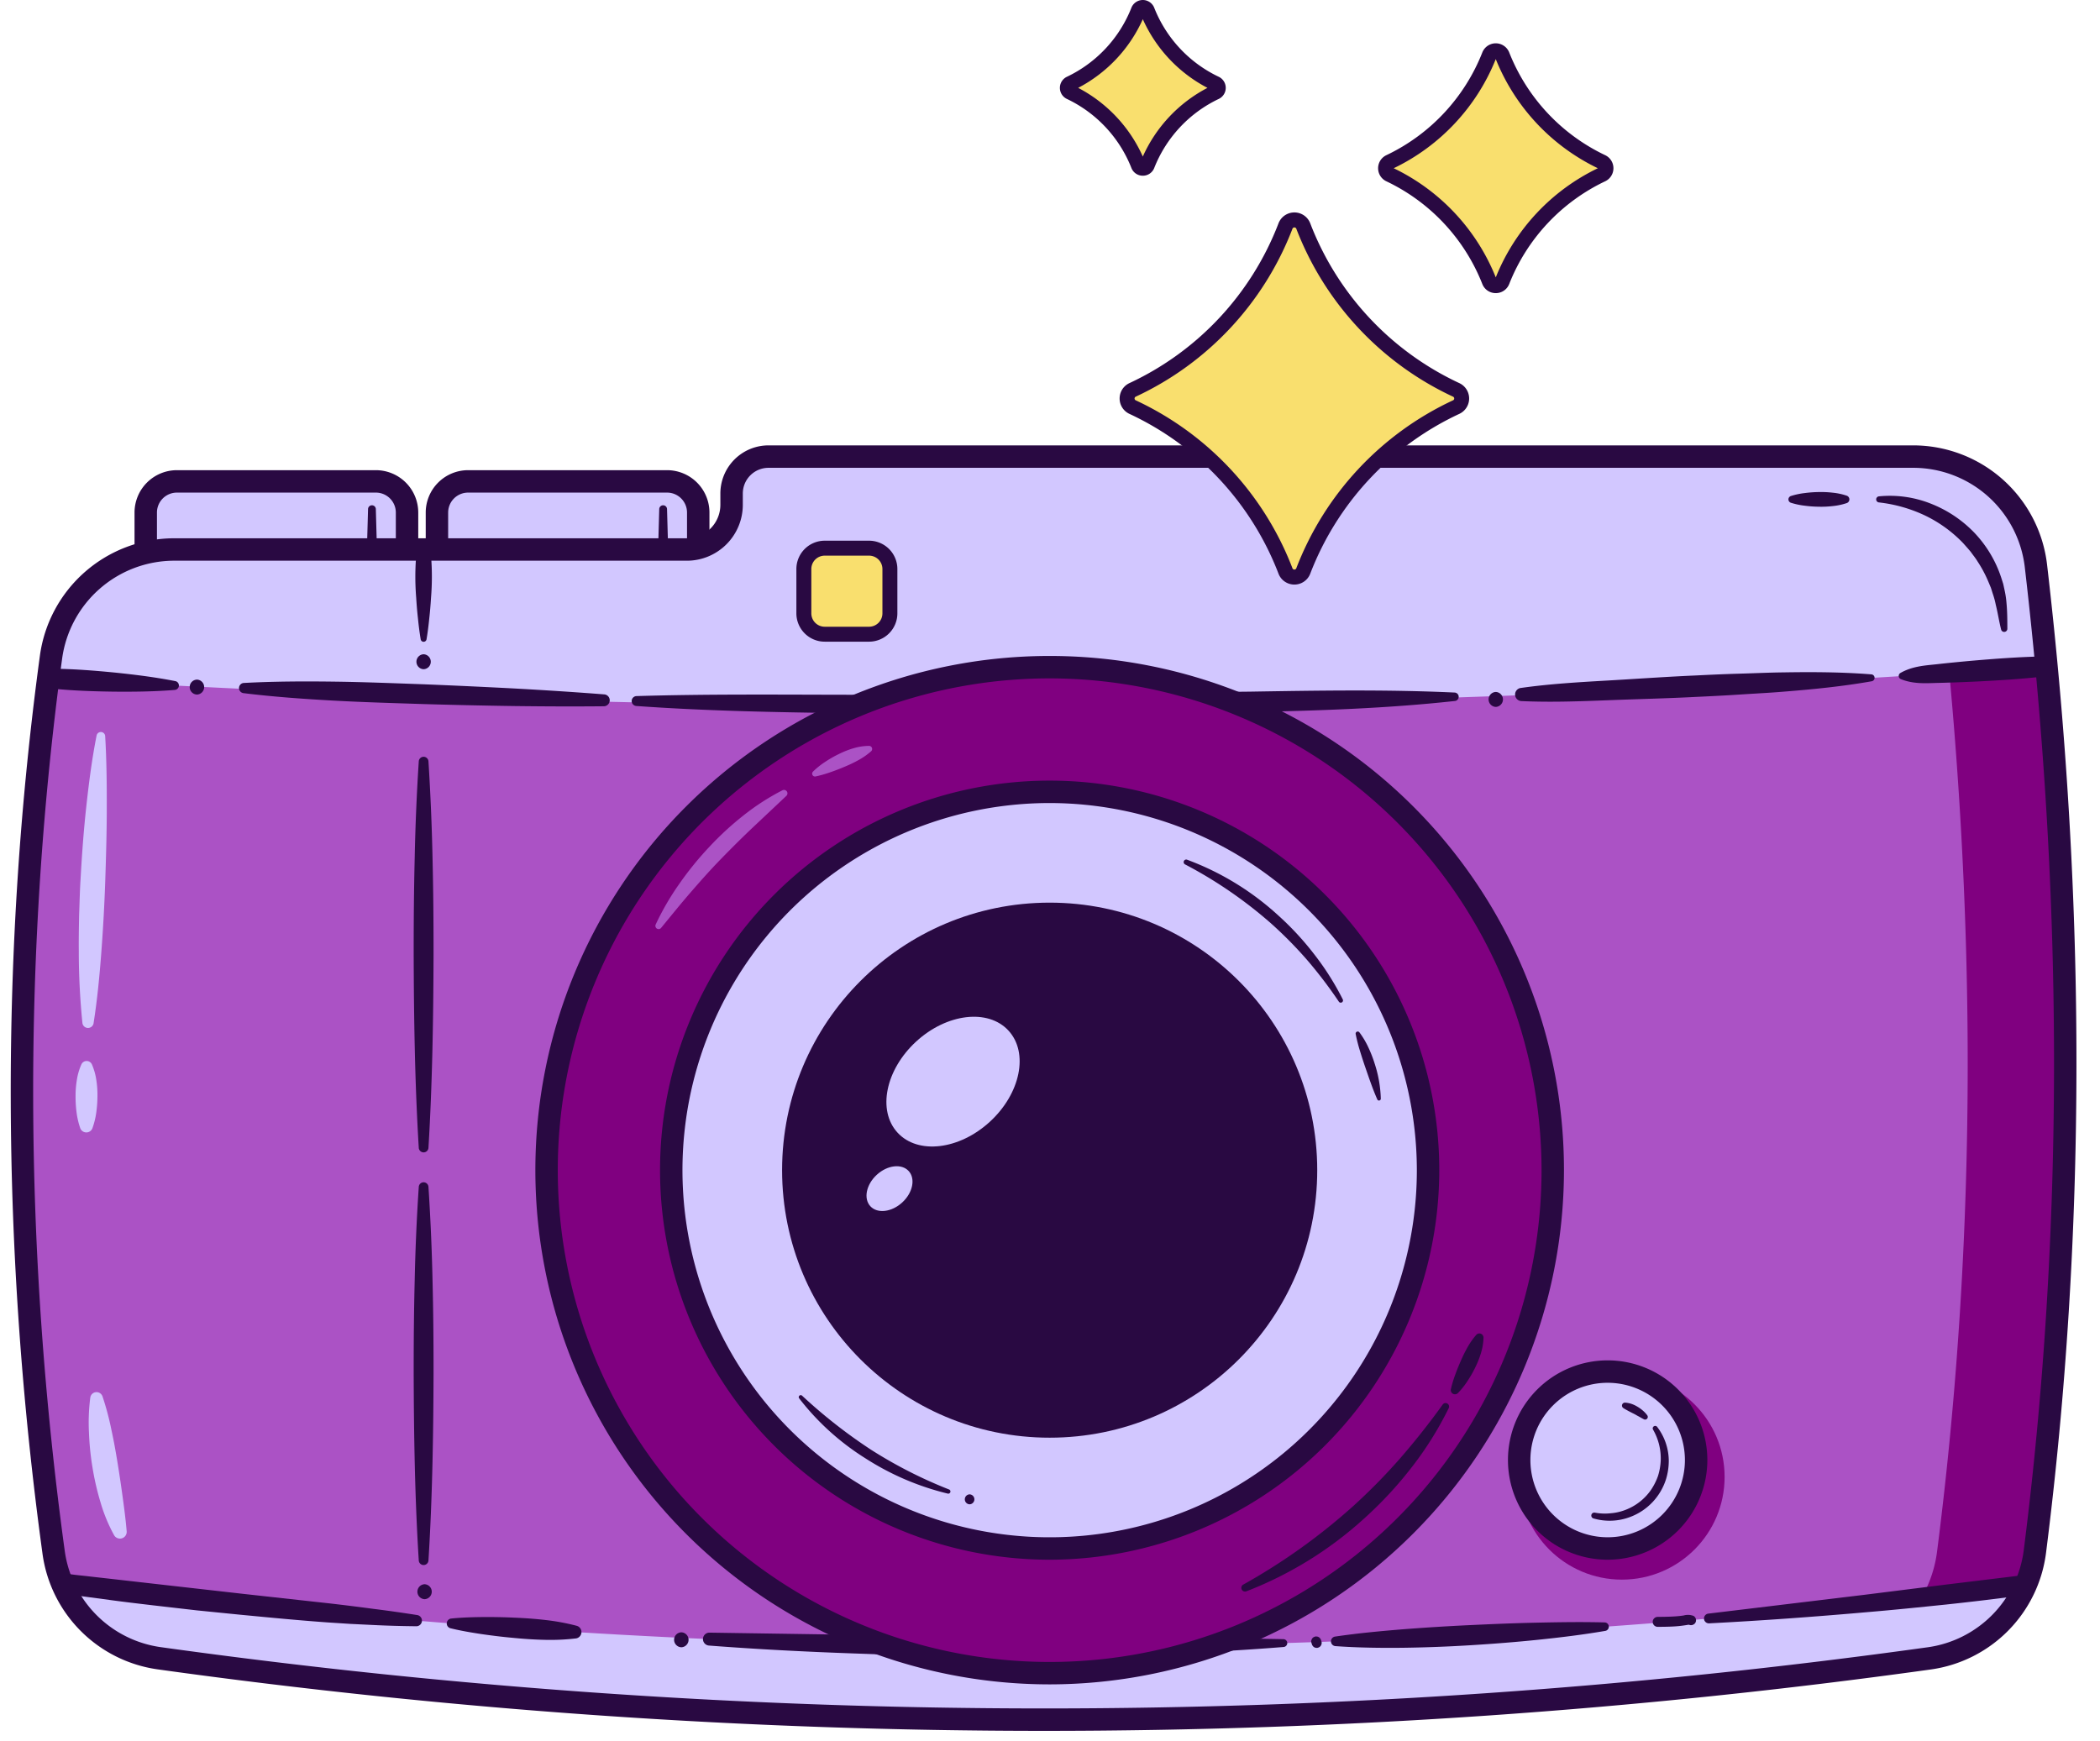 <?xml version="1.0" encoding="UTF-8" standalone="no"?><svg xmlns="http://www.w3.org/2000/svg" xmlns:xlink="http://www.w3.org/1999/xlink" data-name="Layer 1" fill="#000000" height="421.4" preserveAspectRatio="xMidYMid meet" version="1" viewBox="-2.6 0.0 508.3 421.4" width="508.3" zoomAndPan="magnify"><g><g><g id="change1_1"><path d="M166.406,140.7H103.16V124.079a7.539,7.539,0,0,1,7.539-7.539h48.167a7.539,7.539,0,0,1,7.54,7.539Z" fill="#d2c7ff"/></g><g id="change2_1"><path d="M169.12,143.415H100.446V124.079A10.265,10.265,0,0,1,110.7,113.826h48.167a10.265,10.265,0,0,1,10.254,10.253Zm-63.246-5.428h57.818V124.079a4.831,4.831,0,0,0-4.826-4.825H110.7a4.83,4.83,0,0,0-4.825,4.825Z" fill="#290942"/></g><g id="change2_2"><path d="M158.854,123.268l.262,9.44a1.206,1.206,0,1,1-2.412.067c0-.021,0-.046,0-.067l.262-9.44a.944.944,0,0,1,1.888,0Z" fill="#290942"/></g><g id="change1_2"><path d="M95.922,140.7H32.676V124.079a7.539,7.539,0,0,1,7.54-7.539H88.383a7.539,7.539,0,0,1,7.539,7.539Z" fill="#d2c7ff"/></g><g id="change2_3"><path d="M98.637,143.415H29.963V124.079a10.264,10.264,0,0,1,10.252-10.253H88.383a10.265,10.265,0,0,1,10.254,10.253Zm-63.246-5.428H93.209V124.079a4.831,4.831,0,0,0-4.826-4.825H40.215a4.83,4.83,0,0,0-4.824,4.825Z" fill="#290942"/></g><g id="change3_1"><path d="M175.688,119.466v2.749a10.812,10.812,0,0,1-10.812,10.812H40.672a30.017,30.017,0,0,0-29.714,26.039c-9.724,71.628-9.337,143.909.637,216.81a29.911,29.911,0,0,0,25.471,25.563,1545.3,1545.3,0,0,0,428.57.033,29.913,29.913,0,0,0,25.512-25.861q14.56-114.741.245-238.657a29.939,29.939,0,0,0-29.761-26.416H184.616A8.928,8.928,0,0,0,175.688,119.466Z" fill="#ab52c5"/></g><g id="change3_2"><path d="M175.688,119.466v2.749a10.812,10.812,0,0,1-10.812,10.812H40.672a30.017,30.017,0,0,0-29.714,26.039c-9.724,71.628-9.337,143.909.637,216.81a29.911,29.911,0,0,0,25.471,25.563,1545.3,1545.3,0,0,0,428.57.033,29.913,29.913,0,0,0,25.512-25.861q14.56-114.741.245-238.657a29.939,29.939,0,0,0-29.761-26.416H184.616A8.928,8.928,0,0,0,175.688,119.466Z" fill="#ab52c5"/></g><g id="change4_1"><path d="M491.393,136.954a29.939,29.939,0,0,0-29.761-26.416H436.747a29.939,29.939,0,0,1,29.761,26.416q14.46,123.962-.245,238.657a29.913,29.913,0,0,1-25.512,25.861,1552.28,1552.28,0,0,1-201.623,14.859,1549.817,1549.817,0,0,0,226.508-14.859,29.913,29.913,0,0,0,25.512-25.861Q505.709,260.87,491.393,136.954Z" fill="#800080"/></g><g id="change1_3"><path d="M493.922,161.207c-.758-8.058-1.582-16.136-2.529-24.253a29.939,29.939,0,0,0-29.761-26.416H184.616a8.928,8.928,0,0,0-8.928,8.928v2.749a10.812,10.812,0,0,1-10.812,10.812H40.672a30.017,30.017,0,0,0-29.714,26.039c-.237,1.746-.44,3.5-.665,5.242A3644.281,3644.281,0,0,0,493.922,161.207Z" fill="#d2c7ff"/></g><g id="change2_4"><path d="M481.762,152.38c-.5-1.957-.8-4.022-1.275-5.908a20.362,20.362,0,0,0-.757-2.792l-.433-1.372-.555-1.327a29.874,29.874,0,0,0-2.668-5.042c-.485-.816-1.1-1.545-1.644-2.323-.6-.731-1.243-1.435-1.87-2.145a31.948,31.948,0,0,0-9.2-6.665,35.113,35.113,0,0,0-11.17-3.173h-.007a.74.74,0,0,1,.007-1.471,26.817,26.817,0,0,1,12.426,1.714,29.579,29.579,0,0,1,10.621,7.038,28.8,28.8,0,0,1,6.557,10.936l.484,1.524.339,1.561a22.606,22.606,0,0,1,.459,3.144c.191,2.1.194,4.078.2,6.133a.767.767,0,0,1-1.51.192Z" fill="#290942"/></g><g id="change2_5"><path d="M444.406,121.79a15.161,15.161,0,0,1-3.383.725,24.245,24.245,0,0,1-3.382.157,28.5,28.5,0,0,1-3.383-.242,18.073,18.073,0,0,1-3.383-.718.858.858,0,0,1-.545-1.084.87.87,0,0,1,.545-.546,18.073,18.073,0,0,1,3.383-.718,28.5,28.5,0,0,1,3.383-.242,24.555,24.555,0,0,1,3.382.157,15.161,15.161,0,0,1,3.383.725.947.947,0,0,1,0,1.786Z" fill="#290942"/></g><g id="change2_6"><path d="M457.413,162.911c2.821-1.6,5.728-1.784,8.629-2.089,2.9-.328,5.8-.606,8.7-.867,5.808-.5,11.618-.932,17.453-1.042h.026a2.414,2.414,0,0,1,.323,4.812c-5.8.672-11.631,1.016-17.461,1.3-2.916.129-5.833.241-8.753.305-2.918.086-5.83.291-8.827-.917a.835.835,0,0,1-.1-1.5Z" fill="#290942"/></g><g id="change2_7"><path d="M365.524,166.548c7.04-1,14.1-1.4,21.16-1.807s14.114-.912,21.178-1.217c3.531-.175,7.062-.338,10.6-.436s7.066-.269,10.6-.309c7.075-.114,14.158-.085,21.278.478l.02,0a.844.844,0,0,1,.08,1.673c-7.015,1.237-14.067,1.94-21.127,2.5-3.529.3-7.065.467-10.6.7s-7.069.413-10.606.576c-7.071.369-14.152.53-21.227.806s-14.15.539-21.245.215a1.6,1.6,0,0,1-.152-3.179Z" fill="#290942"/></g><g id="change2_8"><path d="M151.4,168.519c16.523-.5,33.025-.356,49.531-.327s33.011-.074,49.514-.251l49.509-.5c16.5-.267,33-.55,49.541.221a1.024,1.024,0,0,1,.064,2.041c-16.472,1.809-33,2.343-49.516,2.674-8.261.175-16.522.359-24.784.463l-24.788.185q-24.789-.012-49.574-.384c-16.522-.227-33.047-.55-49.546-1.733a1.2,1.2,0,0,1,.049-2.387Z" fill="#290942"/></g><g id="change2_9"><path d="M56.45,165.339c7.293-.394,14.567-.413,21.835-.321s14.529.391,21.791.646q10.892.441,21.779,1.008c7.259.4,14.516.864,21.773,1.432l.033,0a1.441,1.441,0,0,1-.1,2.877c-7.277.073-14.553.038-21.829-.053q-10.912-.159-21.821-.478c-7.272-.24-14.545-.44-21.811-.84s-14.525-.917-21.765-1.805a1.24,1.24,0,0,1,.084-2.468Z" fill="#290942"/></g><g id="change2_10"><path d="M10.437,161.9c4.922.051,9.823.443,14.72.92,4.9.507,9.787,1.11,14.662,2.068h.008a1.08,1.08,0,0,1-.119,2.137c-4.949.408-9.882.461-14.809.418-4.926-.072-9.849-.23-14.75-.728a2.415,2.415,0,0,1,.258-4.817Z" fill="#290942"/></g><g id="change2_11"><path d="M45.066,168.146a1.81,1.81,0,0,0,0-3.618,1.81,1.81,0,0,0,0,3.618Z" fill="#290942"/></g><g id="change2_12"><path d="M359.448,171.136a1.811,1.811,0,0,0,0-3.619,1.811,1.811,0,0,0,0,3.619Z" fill="#290942"/></g><g id="change1_4"><path d="M487.582,383.723a1874.267,1874.267,0,0,1-472.19-.033c-.539-.068-1.064-.172-1.594-.263a29.894,29.894,0,0,0,23.389,18.012,1545.3,1545.3,0,0,0,428.57.033,29.884,29.884,0,0,0,23.381-18.006C488.62,383.554,488.108,383.656,487.582,383.723Z" fill="#d2c7ff"/></g><g id="change2_13"><path d="M98.157,393.7c-3.556-.037-7.108-.13-10.654-.312l-5.321-.257-5.314-.344c-7.083-.5-14.148-1.191-21.214-1.866l-10.6-1.062-10.579-1.217c-3.524-.416-7.05-.83-10.567-1.31l-5.277-.707c-1.779-.25-3.457-.448-5.368-.825l-.046-.009a2.412,2.412,0,0,1,.866-4.745c1.578.264,3.431.4,5.166.621l5.277.593,10.551,1.2,21.1,2.391L77.3,388.185q5.277.609,10.546,1.318c3.516.436,7.027.941,10.536,1.488a1.365,1.365,0,0,1-.223,2.713Z" fill="#290942"/></g><g id="change2_14"><path d="M136.78,396.651a52.711,52.711,0,0,1-7.644.338c-2.538-.056-5.068-.231-7.593-.483-2.527-.225-5.047-.538-7.563-.9-2.515-.381-5.026-.8-7.521-1.412a1.2,1.2,0,0,1,.163-2.362l.021,0c2.559-.257,5.1-.328,7.641-.358,2.538-.013,5.071.024,7.6.151,2.528.1,5.052.276,7.567.571a52.93,52.93,0,0,1,7.518,1.392l.024.007a1.566,1.566,0,0,1-.212,3.061Z" fill="#290942"/></g><g id="change2_15"><path d="M308.111,398.725c-11.57.919-23.159,1.521-34.755,1.875-11.6.33-23.2.491-34.8.4-5.8-.03-11.6-.09-17.4-.217l-8.7-.2-8.7-.308c-11.593-.413-23.18-1.008-34.748-1.9a1.565,1.565,0,0,1,.138-3.126l34.725.524,34.713.4,34.716.239c11.575.083,23.154.2,34.746.416a.948.948,0,0,1,.058,1.893Z" fill="#290942"/></g><g id="change2_16"><path d="M385.951,394.826c-5.4.928-10.821,1.586-16.251,2.148s-10.87.985-16.316,1.32-10.9.545-16.355.619c-5.457.058-10.92-.007-16.39-.4a1.163,1.163,0,0,1-.086-2.311c5.419-.8,10.844-1.313,16.272-1.753q8.142-.636,16.294-1.018c5.436-.257,10.873-.485,16.319-.6s10.9-.2,16.365-.057a1.034,1.034,0,0,1,.148,2.053Z" fill="#290942"/></g><g id="change2_17"><path d="M487.365,386.167q-9.492,1.272-19.015,2.288c-6.351.65-12.7,1.307-19.063,1.839-12.719,1.118-25.453,2.051-38.2,2.706a1.182,1.182,0,0,1-.2-2.354l37.958-4.578L467.8,383.69l18.963-2.31a2.412,2.412,0,0,1,.614,4.785Z" fill="#290942"/></g><g id="change2_18"><path d="M250.259,419.029a1555.428,1555.428,0,0,1-214.774-14.9A32.723,32.723,0,0,1,7.7,376.244C-2.349,302.8-2.563,229.606,7.063,158.7a32.86,32.86,0,0,1,32.4-28.387h124.2a8.108,8.108,0,0,0,8.1-8.1v-2.749a11.655,11.655,0,0,1,11.642-11.642H460.426a32.639,32.639,0,0,1,32.456,28.815c9.573,82.064,9.489,162.581-.247,239.314A32.665,32.665,0,0,1,464.8,404.159,1555.525,1555.525,0,0,1,250.259,419.029ZM39.466,135.741a27.413,27.413,0,0,0-27.025,23.69c-9.56,70.419-9.345,143.118.636,216.078a27.274,27.274,0,0,0,23.157,23.243,1549.871,1549.871,0,0,0,427.821.031,27.226,27.226,0,0,0,23.194-23.513c9.683-76.3,9.764-156.373.243-238a27.214,27.214,0,0,0-27.066-24.017H183.41a6.223,6.223,0,0,0-6.215,6.215v2.749a13.541,13.541,0,0,1-13.526,13.526Z" fill="#290942"/></g><g id="change4_2"><circle cx="251.468" cy="283.288" fill="#800080" r="121.772"/></g><g id="change2_19"><path d="M348.058,340.9a82.542,82.542,0,0,1-8.932,14.285,94.075,94.075,0,0,1-11.5,12.4,91.24,91.24,0,0,1-28.587,17.675.9.9,0,0,1-.757-1.618,147.123,147.123,0,0,0,26.657-19.03A141.584,141.584,0,0,0,336.4,352.937q5.369-6.187,10.206-12.913a.852.852,0,0,1,1.457.871Z" fill="#290942"/></g><g id="change2_20"><path d="M356.479,323.827a14.076,14.076,0,0,1-.619,3.753,22.269,22.269,0,0,1-1.378,3.467,27.594,27.594,0,0,1-1.848,3.244,19.175,19.175,0,0,1-2.345,2.958,1.014,1.014,0,0,1-1.435,0,1.031,1.031,0,0,1-.274-.937,27.783,27.783,0,0,1,1.067-3.532c.409-1.142.865-2.254,1.35-3.354a33.95,33.95,0,0,1,1.6-3.234,17.846,17.846,0,0,1,2.136-3.041,1,1,0,0,1,1.415-.072A1.02,1.02,0,0,1,356.479,323.827Z" fill="#290942"/></g><g id="change3_3"><path d="M194.174,186.81a19.208,19.208,0,0,1,2.989-2.391,27.787,27.787,0,0,1,3.283-1.875,21.628,21.628,0,0,1,3.51-1.389,13.492,13.492,0,0,1,3.811-.583.747.747,0,0,1,.737.758.762.762,0,0,1-.246.545,17.118,17.118,0,0,1-3.1,2.159,32.842,32.842,0,0,1-3.307,1.584c-1.124.478-2.264.922-3.432,1.323a28.164,28.164,0,0,1-3.615,1.031.691.691,0,0,1-.813-.539A.7.7,0,0,1,194.174,186.81Z" fill="#ab52c5"/></g><g id="change3_4"><path d="M156.108,223.812a64.4,64.4,0,0,1,5.683-9.794,78.3,78.3,0,0,1,7.141-8.826,73.724,73.724,0,0,1,8.335-7.712,56.89,56.89,0,0,1,9.522-6.158l.006,0a.833.833,0,0,1,.944,1.351l-8.063,7.593c-2.664,2.517-5.251,5.1-7.8,7.718s-4.976,5.356-7.379,8.131-4.711,5.643-7.079,8.521a.78.78,0,0,1-1.312-.821Z" fill="#ab52c5"/></g><g id="change2_21"><path d="M251.468,407.774A124.486,124.486,0,1,1,375.955,283.287,124.628,124.628,0,0,1,251.468,407.774Zm0-243.545A119.059,119.059,0,1,0,370.527,283.287,119.193,119.193,0,0,0,251.468,164.229Z" fill="#290942"/></g><g id="change1_5"><circle cx="251.468" cy="283.288" fill="#d2c7ff" r="91.592"/></g><g id="change2_22"><path d="M226.8,361.586a65.08,65.08,0,0,1-19.912-8.528,61.639,61.639,0,0,1-16.057-14.533.481.481,0,0,1,.708-.645,125.372,125.372,0,0,0,16.689,13.085,110,110,0,0,0,18.886,9.623.525.525,0,0,1-.314,1Z" fill="#290942"/></g><g id="change2_23"><path d="M326.442,249.919a20.491,20.491,0,0,1,2.185,3.688,30.742,30.742,0,0,1,1.537,3.978,29.823,29.823,0,0,1,1.457,8.4.443.443,0,0,1-.848.182c-1.147-2.6-2.015-5.216-2.921-7.826-.452-1.3-.875-2.617-1.278-3.942a39.254,39.254,0,0,1-1.037-4.076.509.509,0,0,1,.905-.4Z" fill="#290942"/></g><g id="change2_24"><path d="M284.726,208.128a67.2,67.2,0,0,1,21.993,13.415,70.693,70.693,0,0,1,8.8,9.5,65.937,65.937,0,0,1,6.9,10.909.55.55,0,0,1-.947.553,109.046,109.046,0,0,0-7.658-10.067,99.051,99.051,0,0,0-8.838-8.952,105.766,105.766,0,0,0-20.752-14.229.622.622,0,0,1,.5-1.134Z" fill="#290942"/></g><g id="change2_25"><circle cx="251.468" cy="283.288" fill="#290942" r="64.765"/></g><g id="change2_26"><path d="M251.468,377.594a94.306,94.306,0,1,1,94.305-94.307A94.413,94.413,0,0,1,251.468,377.594Zm0-183.184a88.878,88.878,0,1,0,88.877,88.877A88.978,88.978,0,0,0,251.468,194.41Z" fill="#290942"/></g><g id="change2_27"><path d="M232.09,364.181a1.207,1.207,0,0,0,0-2.412,1.207,1.207,0,0,0,0,2.412Z" fill="#290942"/></g><g id="change1_6"><ellipse cx="228.076" cy="261.856" fill="#d2c7ff" rx="18.244" ry="13.185" transform="rotate(-42.595 228.074 261.854)"/></g><g id="change1_7"><ellipse cx="212.703" cy="287.758" fill="#d2c7ff" rx="6.298" ry="4.551" transform="rotate(-42.595 212.702 287.757)"/></g><g id="change2_28"><path d="M407.328,391.2a3.873,3.873,0,0,0-2.395-.108c-.645.1-1.3.168-1.962.217-1.452.1-2.908.116-4.363.125a1.207,1.207,0,0,0,0,2.413c1.349-.009,2.7-.019,4.047-.1.659-.042,1.316-.1,1.971-.19.369-.048.738-.1,1.105-.161-.028,0,.43-.069.229-.045.117-.014.371.032.151-.064a1.246,1.246,0,0,0,1.65-.433,1.215,1.215,0,0,0-.433-1.65Z" fill="#290942"/></g><g id="change2_29"><path d="M314.823,397.7l.118.354a.9.9,0,0,0,.216.41.911.911,0,0,0,.338.311.9.9,0,0,0,.449.143.916.916,0,0,0,.481-.021l.288-.122a1.222,1.222,0,0,0,.433-.433l.121-.288a1.2,1.2,0,0,0,0-.641l-.118-.354a.9.9,0,0,0-.216-.41.911.911,0,0,0-.338-.311.9.9,0,0,0-.449-.143.916.916,0,0,0-.481.021l-.288.122a1.2,1.2,0,0,0-.432.433l-.122.288a1.2,1.2,0,0,0,0,.641Z" fill="#290942"/></g><g id="change2_30"><path d="M162.315,398.79a1.81,1.81,0,0,0,0-3.618,1.81,1.81,0,0,0,0,3.618Z" fill="#290942"/></g><g id="change2_31"><path d="M88.371,123.268l.262,9.44a1.206,1.206,0,1,1-2.412.067c0-.021,0-.046,0-.067l.262-9.44a.944.944,0,0,1,1.888,0Z" fill="#290942"/></g><g id="change2_32"><path d="M101.744,134.714a62.781,62.781,0,0,1-.018,10.03c-.1,1.671-.239,3.343-.428,5.015-.167,1.671-.373,3.343-.656,5.014a.718.718,0,0,1-1.416,0c-.283-1.671-.489-3.343-.655-5.014-.19-1.672-.326-3.344-.429-5.015a62.78,62.78,0,0,1-.017-10.03,1.818,1.818,0,0,1,3.619,0Z" fill="#290942"/></g><g id="change2_33"><path d="M99.934,162.011a1.811,1.811,0,0,0,0-3.619,1.811,1.811,0,0,0,0,3.619Z" fill="#290942"/></g><g id="change4_3"><circle cx="389.974" cy="357.553" fill="#800080" r="24.862"/></g><g id="change1_8"><circle cx="386.529" cy="353.463" fill="#d2c7ff" r="21.417"/></g><g id="change2_34"><path d="M398.485,345.4a13.691,13.691,0,0,1,2.837,8.171,15.29,15.29,0,0,1-.625,4.395,14.388,14.388,0,0,1-8.924,9.355,14,14,0,0,1-8.688.276.72.72,0,0,1,.325-1.4l.015,0a13.038,13.038,0,0,0,3.895.145,12.383,12.383,0,0,0,3.741-.9,13.217,13.217,0,0,0,5.923-4.7,14.819,14.819,0,0,0,1.726-3.405,14.655,14.655,0,0,0,.665-3.778,13.936,13.936,0,0,0-1.875-7.491.6.6,0,0,1,.985-.666Z" fill="#290942"/></g><g id="change2_35"><path d="M390.735,339.566a6.016,6.016,0,0,1,1.57.305,7.045,7.045,0,0,1,1.441.684,8.576,8.576,0,0,1,1.293.93,6.711,6.711,0,0,1,1.083,1.163.648.648,0,0,1-.826.952l-.012-.007c-.433-.227-.843-.464-1.251-.695-.421-.211-.808-.466-1.227-.666s-.822-.423-1.237-.631c-.405-.235-.824-.44-1.234-.713l-.017-.011a.715.715,0,0,1,.417-1.311Z" fill="#290942"/></g><g id="change2_36"><path d="M386.529,377.594a24.131,24.131,0,1,1,24.131-24.131A24.158,24.158,0,0,1,386.529,377.594Zm0-42.834a18.7,18.7,0,1,0,18.7,18.7A18.724,18.724,0,0,0,386.529,334.76Z" fill="#290942"/></g><g id="change2_37"><path d="M101.106,287.323q.743,11.309.987,22.616c.189,7.539.251,15.077.246,22.616-.05,15.077-.288,30.155-1.233,45.232a1.174,1.174,0,0,1-2.343,0c-.946-15.077-1.183-30.155-1.233-45.232-.006-7.539.057-15.077.246-22.616q.236-11.309.987-22.616a1.174,1.174,0,0,1,2.343,0Z" fill="#290942"/></g><g id="change2_38"><path d="M101.106,184.307q.743,11.7.987,23.394c.189,7.8.251,15.6.246,23.394-.05,15.6-.288,31.192-1.233,46.788a1.174,1.174,0,0,1-2.343,0c-.946-15.6-1.183-31.192-1.233-46.788-.006-7.8.057-15.6.246-23.394q.236-11.7.987-23.394a1.174,1.174,0,0,1,2.343,0Z" fill="#290942"/></g><g id="change2_39"><path d="M100.17,387.148a1.811,1.811,0,0,0,0-3.619,1.811,1.811,0,0,0,0,3.619Z" fill="#290942"/></g><g id="change1_9"><path d="M22.212,338.059a66.881,66.881,0,0,1,2.163,8.137c.6,2.712,1.072,5.428,1.513,8.142s.839,5.426,1.209,8.142.734,5.427.963,8.218l0,.024a1.63,1.63,0,0,1-3.041.939,39.006,39.006,0,0,1-3.3-8,65.041,65.041,0,0,1-1.92-8.331,66.377,66.377,0,0,1-.863-8.457,47.579,47.579,0,0,1,.317-8.531,1.527,1.527,0,0,1,2.957-.287Z" fill="#d2c7ff"/></g><g id="change1_10"><path d="M19.65,257.691a14.974,14.974,0,0,1,1.079,3.867,23.369,23.369,0,0,1,.257,3.856,29.377,29.377,0,0,1-.276,3.853,18.7,18.7,0,0,1-.936,3.855l-.007.019a1.571,1.571,0,0,1-2.94-.014,18.681,18.681,0,0,1-.9-3.868,29.592,29.592,0,0,1-.236-3.872,23.534,23.534,0,0,1,.3-3.868,14.843,14.843,0,0,1,1.119-3.857,1.392,1.392,0,0,1,2.531.013Z" fill="#d2c7ff"/></g><g id="change1_11"><path d="M22.86,178.211c.342,5.825.4,11.634.383,17.433,0,5.8-.168,11.59-.36,17.378s-.513,11.57-.945,17.35-.98,11.556-1.886,17.332a1.365,1.365,0,0,1-2.706-.062,173.375,173.375,0,0,1-.873-17.458c-.03-2.909.026-5.814.078-8.72.117-2.9.166-5.809.354-8.709.319-5.8.738-11.6,1.37-17.384s1.366-11.559,2.506-17.309a1.05,1.05,0,0,1,2.079.149Z" fill="#d2c7ff"/></g><g id="change5_1"><rect fill="#f9df6e" height="20.826" rx="5.044" width="20.826" x="191.972" y="132.708"/></g><g id="change2_40"><path d="M207.754,155.344H197.016a6.862,6.862,0,0,1-6.854-6.854V137.753a6.861,6.861,0,0,1,6.854-6.854h10.738a6.861,6.861,0,0,1,6.853,6.854V148.49A6.861,6.861,0,0,1,207.754,155.344Zm-10.738-20.826a3.238,3.238,0,0,0-3.235,3.235V148.49a3.238,3.238,0,0,0,3.235,3.235h10.738a3.238,3.238,0,0,0,3.235-3.235V137.753a3.238,3.238,0,0,0-3.235-3.235Z" fill="#290942"/></g></g><g id="change5_2"><path d="M308.337,137.676a72.839,72.839,0,0,0-36.343-38.9,2.547,2.547,0,0,1,0-4.6,72.839,72.839,0,0,0,36.343-38.905,2.554,2.554,0,0,1,4.734,0,72.833,72.833,0,0,0,36.342,38.905,2.547,2.547,0,0,1,0,4.6,72.833,72.833,0,0,0-36.342,38.9A2.554,2.554,0,0,1,308.337,137.676Z" fill="#f9df6e"/></g><g id="change5_3"><path d="M357.876,68.093a48.368,48.368,0,0,0-24.135-25.837,1.691,1.691,0,0,1,0-3.053,48.371,48.371,0,0,0,24.135-25.837,1.7,1.7,0,0,1,3.144,0A48.371,48.371,0,0,0,385.155,39.2a1.691,1.691,0,0,1,0,3.053A48.368,48.368,0,0,0,361.02,68.093,1.7,1.7,0,0,1,357.876,68.093Z" fill="#f9df6e"/></g><g id="change5_4"><path d="M272.939,40a33.112,33.112,0,0,0-16.524-17.69,1.158,1.158,0,0,1,0-2.09A33.114,33.114,0,0,0,272.939,2.535a1.162,1.162,0,0,1,2.153,0,33.117,33.117,0,0,0,16.524,17.689,1.158,1.158,0,0,1,0,2.09A33.116,33.116,0,0,0,275.092,40,1.162,1.162,0,0,1,272.939,40Z" fill="#f9df6e"/></g><g id="change2_41"><path d="M359.449,70.961a3.471,3.471,0,0,1-3.256-2.206A46.348,46.348,0,0,0,332.96,43.888a3.5,3.5,0,0,1,0-6.317A46.346,46.346,0,0,0,356.193,12.7a3.5,3.5,0,0,1,6.51,0,46.348,46.348,0,0,0,23.234,24.868,3.5,3.5,0,0,1,0,6.317A46.348,46.348,0,0,0,362.7,68.756,3.469,3.469,0,0,1,359.449,70.961Zm.11-3.532-1.683.663,1.683-.662Zm-24.818-26.7a49.95,49.95,0,0,1,24.708,26.42,49.945,49.945,0,0,1,24.707-26.42,49.947,49.947,0,0,1-24.708-26.42A49.934,49.934,0,0,1,334.741,40.729Z" fill="#290942"/></g><g id="change2_42"><path d="M274.016,42.538a2.947,2.947,0,0,1-2.76-1.87h0a31.162,31.162,0,0,0-15.622-16.721,2.966,2.966,0,0,1,0-5.354,31.159,31.159,0,0,0,15.621-16.72,2.97,2.97,0,0,1,5.519,0A31.159,31.159,0,0,0,292.4,18.592a2.967,2.967,0,0,1,0,5.355,31.162,31.162,0,0,0-15.621,16.72A2.945,2.945,0,0,1,274.016,42.538ZM258.367,21.27A34.75,34.75,0,0,1,274.016,37.9a34.74,34.74,0,0,1,15.648-16.627A34.743,34.743,0,0,1,274.016,4.643,34.742,34.742,0,0,1,258.367,21.27Z" fill="#290942"/></g><g id="change2_43"><path d="M310.7,141.519a4.105,4.105,0,0,1-3.847-2.657h0a70.583,70.583,0,0,0-36.1-38.677,4.107,4.107,0,0,1,0-7.426,70.571,70.571,0,0,0,36.1-38.676,4.115,4.115,0,0,1,7.695,0,70.571,70.571,0,0,0,36.1,38.676,4.106,4.106,0,0,1,0,7.426,70.583,70.583,0,0,0-36.1,38.677A4.105,4.105,0,0,1,310.7,141.519Zm-.469-3.957a.5.5,0,0,0,.939,0A74.185,74.185,0,0,1,349.115,96.91a.488.488,0,0,0,0-.875,74.185,74.185,0,0,1-37.942-40.652.5.5,0,0,0-.939,0,74.185,74.185,0,0,1-37.942,40.652.488.488,0,0,0,0,.875,74.185,74.185,0,0,1,37.942,40.652Z" fill="#290942"/></g></g></svg>